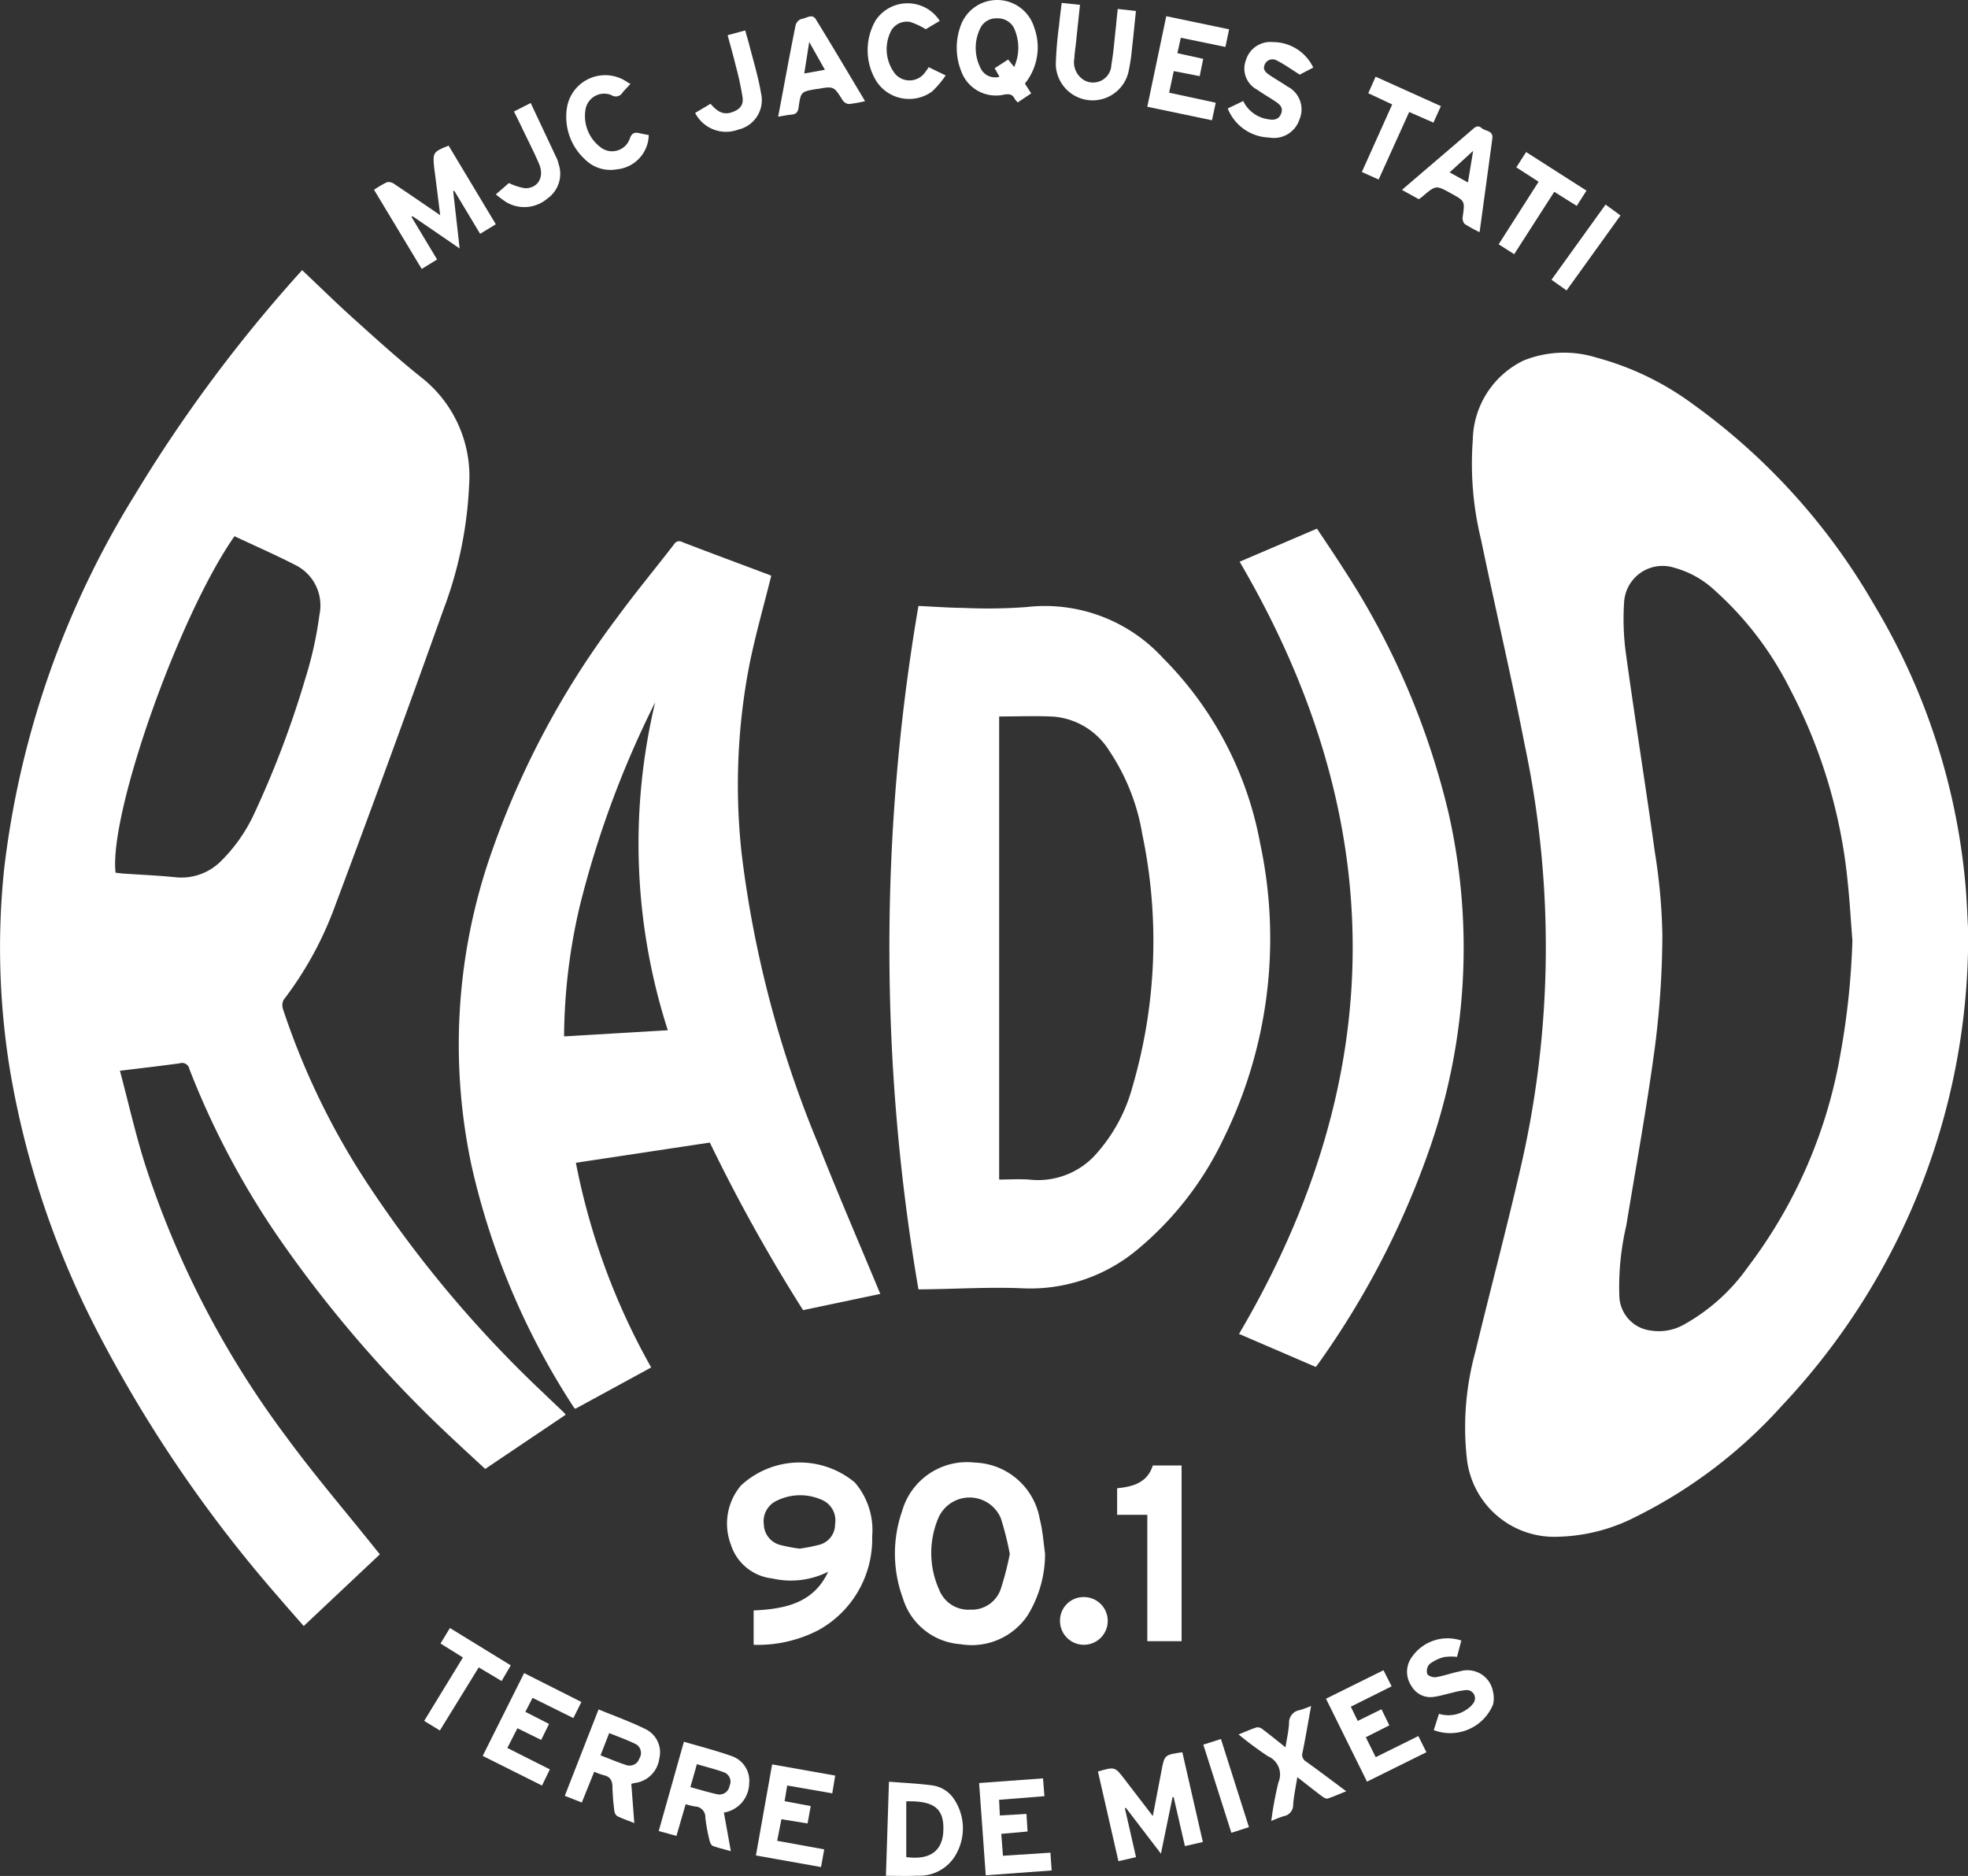 <?xml version="1.0" encoding="utf-8"?><svg xmlns="http://www.w3.org/2000/svg" width="75.292" height="71.767" viewBox="0 0 75.292 71.767"><rect x="0" y="0" width="75.292" height="71.767" fill="#333333" stroke="none"/><g transform="translate(-16.029 -15.278)"><path d="M27.588,57.846c.672.635,1.31,1.262,1.975,1.86.845.76,1.687,1.526,2.574,2.235a4.811,4.811,0,0,1,1.839,4.132,15.388,15.388,0,0,1-.992,4.787q-2.041,5.719-4.172,11.405a13.51,13.51,0,0,1-1.935,3.5.469.469,0,0,0-.016.366,28.278,28.278,0,0,0,3.067,6.416,45.05,45.05,0,0,0,6.871,8.235c.277.268.559.53.838.8a.2.2,0,0,1,.027.056l-3.073,2.069c-.4-.373-.826-.76-1.244-1.155A47.4,47.4,0,0,1,26.8,95.019a31.5,31.5,0,0,1-3.524-6.607.287.287,0,0,0-.376-.222c-.732.1-1.468.185-2.283.284.32,1.2.587,2.386.948,3.539a35.726,35.726,0,0,0,5.4,10.442c1.085,1.483,2.286,2.881,3.434,4.318l.163.2-2.913,2.744c-.336-.384-.673-.762-1-1.147a51.246,51.246,0,0,1-6.986-10.3,33.995,33.995,0,0,1-3.253-9.825,29.067,29.067,0,0,1-.223-7.688A34.822,34.822,0,0,1,21.153,66.5a55.846,55.846,0,0,1,6.322-8.53ZM25,68.025c-2.128,3.035-4.807,10.614-4.55,12.872.1.011.2.027.308.034.663.046,1.328.073,1.988.14a2.137,2.137,0,0,0,1.756-.636,6.2,6.2,0,0,0,1.25-1.791,37.067,37.067,0,0,0,1.958-5.174,14.435,14.435,0,0,0,.541-2.443,1.727,1.727,0,0,0-.945-1.912C26.554,68.731,25.78,68.391,25,68.025Z" transform="translate(0 -32.233)" fill="#fff"/><path d="M266.1,92.931a26.152,26.152,0,0,1-7.127,18.217,18.671,18.671,0,0,1-5.606,4.255,6.839,6.839,0,0,1-2.969.755,3.363,3.363,0,0,1-3.481-3.039,10.866,10.866,0,0,1,.331-4.037c.561-2.329,1.178-4.644,1.716-6.978a37.427,37.427,0,0,0,.169-16.251c-.51-2.616-1.123-5.211-1.663-7.821a12.241,12.241,0,0,1-.32-3.843,3.437,3.437,0,0,1,1.945-3.03,4.151,4.151,0,0,1,2.776-.113,11.024,11.024,0,0,1,3.723,1.8,24.5,24.5,0,0,1,6.9,7.641,25.135,25.135,0,0,1,3.49,10.578C266.057,91.8,266.074,92.544,266.1,92.931Zm-4.425.459c-.059-.748-.1-1.5-.179-2.243a20.065,20.065,0,0,0-2.2-7.4,12.7,12.7,0,0,0-2.91-3.812,3.683,3.683,0,0,0-1.526-.847,1.474,1.474,0,0,0-1.922,1.327,9.721,9.721,0,0,0,.077,2.012c.348,2.517.75,5.026,1.1,7.543a22.137,22.137,0,0,1,.287,3.191,34.441,34.441,0,0,1-.289,4.291c-.306,2.278-.72,4.542-1.093,6.811a10.293,10.293,0,0,0-.263,2.721,1.367,1.367,0,0,0,1.2,1.285,1.938,1.938,0,0,0,1.255-.22,7.363,7.363,0,0,0,2.455-2.2,18.725,18.725,0,0,0,3.537-8.1A29.217,29.217,0,0,0,261.671,93.389Z" transform="translate(-174.774 -42.09)" fill="#fff"/><path d="M100.3,101.9c-.285,1.15-.607,2.27-.836,3.408a24.124,24.124,0,0,0-.293,7.247,42.144,42.144,0,0,0,2.966,11.179c.71,1.8,1.477,3.574,2.219,5.36l.116.278-2.954.621a64.43,64.43,0,0,1-3.567-6.411l-5.125.773a26.037,26.037,0,0,0,2.881,7.83l-2.9,1.581a.264.264,0,0,1-.059-.052,28.282,28.282,0,0,1-3.915-9.254,22.225,22.225,0,0,1,.6-11.491,32.839,32.839,0,0,1,4.968-9.468c.7-.956,1.456-1.869,2.181-2.806a.224.224,0,0,1,.312-.086c1.113.428,2.231.842,3.347,1.262A.159.159,0,0,1,100.3,101.9Zm-7.93,17.621,3.973-.236a23.275,23.275,0,0,1-.481-12.551,37.582,37.582,0,0,0-2.887,7.8A22.385,22.385,0,0,0,92.374,119.525Z" transform="translate(-54.765 -64.594)" fill="#fff"/><path d="M157.285,136.9a77.407,77.407,0,0,1,0-26.144c.585.027,1.15.07,1.715.075a19.875,19.875,0,0,0,2.424-.033,6.126,6.126,0,0,1,5.217,1.951,13.5,13.5,0,0,1,3.721,7.11,17.334,17.334,0,0,1-1.42,11.308,12.43,12.43,0,0,1-3.255,4.19,6.393,6.393,0,0,1-4.488,1.5c-1.19-.046-2.385.024-3.578.041C157.514,136.9,157.41,136.9,157.285,136.9Zm3.088-21.915V132.7c.394,0,.8-.029,1.2.006a2.968,2.968,0,0,0,2.588-1.074,6.3,6.3,0,0,0,1.312-2.481,19.842,19.842,0,0,0,.378-9.651,8.086,8.086,0,0,0-1.264-3.2,2.774,2.774,0,0,0-2.11-1.308C161.775,114.953,161.072,114.985,160.373,114.985Z" transform="translate(-106.118 -72.297)" fill="#fff"/><path d="M214.213,130.641l-2.936-1.264q8.685-14.752.023-29.541l2.958-1.266c.335.506.682,1.013,1.011,1.531a29.479,29.479,0,0,1,4.021,9.336,23.312,23.312,0,0,1-.658,12.67,32.473,32.473,0,0,1-4.326,8.414C214.279,130.558,214.249,130.594,214.213,130.641Z" transform="translate(-147.845 -63.069)" fill="#fff"/><path d="M162.808,249.214a4.494,4.494,0,0,1-.668,2.368,2.579,2.579,0,0,1-2.569,1.1,2.483,2.483,0,0,1-2.2-1.751,4.944,4.944,0,0,1-.031-3.343,2.578,2.578,0,0,1,2.767-1.854,2.611,2.611,0,0,1,2.5,2.168C162.718,248.331,162.746,248.777,162.808,249.214Zm-1.349.018a11.391,11.391,0,0,0-.345-1.373,1.3,1.3,0,0,0-2.39,0,3.422,3.422,0,0,0,.036,2.747,1.2,1.2,0,0,0,1.191.755,1.17,1.17,0,0,0,1.153-.763A11.345,11.345,0,0,0,161.459,249.232Z" transform="translate(-106.797 -174.504)" fill="#fff"/><path d="M134.484,249.9a3.19,3.19,0,0,1-2.143.256,1.874,1.874,0,0,1-1.583-1.306,2.255,2.255,0,0,1,.394-2.254,3.3,3.3,0,0,1,4.353-.111,2.8,2.8,0,0,1,.663,2.061,3.983,3.983,0,0,1-2.044,3.581,5.043,5.043,0,0,1-2.491.568v-1.314C132.81,251.322,133.916,251.12,134.484,249.9Zm-1.1-.883a6.848,6.848,0,0,0,.765-.15.808.808,0,0,0,.6-.793.851.851,0,0,0-.528-.933,2.019,2.019,0,0,0-1.681.031.865.865,0,0,0-.517.918.836.836,0,0,0,.622.784A6.42,6.42,0,0,0,133.38,249.015Z" transform="translate(-86.771 -174.493)" fill="#fff"/><path d="M193.437,246.194h1.1v6.722h-1.311v-4.834h-1.155v-1.016C192.689,247.005,193.232,246.848,193.437,246.194Z" transform="translate(-133.303 -174.853)" fill="#fff"/><path d="M189.045,292.119c.648-.187.648-.187,1.018.295l1.081,1.409c.115-.6.225-1.161.33-1.721.117-.62.115-.621.8-.72l.785,3.434-.686.156-.432-1.874-.041,0-.445,2.163-1.34-1.751-.039.015.426,1.87-.673.154Z" transform="translate(-131.011 -209.07)" fill="#fff"/><path d="M77.825,38.231l1.806,3.007-.6.366-.988-1.644L78,39.971l.247,2.193-1.8-1.233-.041.027.978,1.628-.588.362-1.824-3.029a3.7,3.7,0,0,1,.5-.292.365.365,0,0,1,.274.071c.575.384,1.144.776,1.757,1.194-.069-.555-.134-1.072-.2-1.589-.009-.076-.022-.152-.03-.229C77.217,38.492,77.231,38.47,77.825,38.231Z" transform="translate(-44.633 -17.381)" fill="#fff"/><path d="M107.571,287.47l.114,1.5c-.249-.1-.458-.169-.653-.266a.288.288,0,0,1-.11-.2,8.639,8.639,0,0,1-.072-.891c0-.253-.076-.421-.344-.476a2.575,2.575,0,0,1-.354-.131l-.475,1.178-.651-.256,1.292-3.306c.606.25,1.211.466,1.784.748a.988.988,0,0,1,.538,1.139,1.081,1.081,0,0,1-.931.928C107.671,287.441,107.635,287.453,107.571,287.47Zm-.846-1.943-.332.853c.346.132.656.264.974.367a.391.391,0,0,0,.513-.253.385.385,0,0,0-.175-.562C107.4,285.784,107.071,285.668,106.725,285.527Z" transform="translate(-67.389 -203.949)" fill="#fff"/><path d="M122.333,292.43l.266,1.476c-.258-.073-.479-.123-.688-.2-.059-.023-.109-.125-.125-.2a6.839,6.839,0,0,1-.163-.879.406.406,0,0,0-.4-.43,3.07,3.07,0,0,1-.353-.087l-.352,1.212-.678-.187.963-3.415c.618.182,1.223.335,1.808.542a1,1,0,0,1,.689,1.058A1.151,1.151,0,0,1,122.333,292.43Zm-1.282-.974c.364.1.692.2,1.027.273a.39.39,0,0,0,.471-.322.378.378,0,0,0-.225-.521c-.328-.122-.671-.2-1.024-.309Z" transform="translate(-78.609 -207.81)" fill="#fff"/><path d="M169.4,18.475l.241.376-.514.344a.674.674,0,0,1-.113-.13c-.091-.188-.217-.2-.419-.165a1.413,1.413,0,0,1-1.64-.92,2.428,2.428,0,0,1-.029-1.671,1.482,1.482,0,0,1,2.829.018A2.205,2.205,0,0,1,169.4,18.475Zm-.411-.633a1.807,1.807,0,0,0-.015-1.509.7.7,0,0,0-.649-.353.669.669,0,0,0-.645.406,1.7,1.7,0,0,0,.013,1.476.614.614,0,0,0,.734.353l-.185-.327.518-.333Z" transform="translate(-114.16 0)" fill="#fff"/><path d="M155.636,299.631c.04-1.23.077-2.389.116-3.6.566.045,1.1.068,1.632.138a1.191,1.191,0,0,1,.861.533,2.009,2.009,0,0,1,.123,2.012,1.6,1.6,0,0,1-1.525.912C156.459,299.645,156.074,299.631,155.636,299.631Zm.778-2.849v2.132c.886.122,1.38-.219,1.417-.985C157.873,297.071,157.5,296.755,156.414,296.782Z" transform="translate(-105.713 -212.592)" fill="#fff"/><path d="M93.672,278.913l2.191,1.105-.307.616-1.562-.774-.274.535.905.463-.3.612-.91-.447-.385.754,1.626.82-.3.618-2.269-1.134Z" transform="translate(-57.591 -199.629)" fill="#fff"/><path d="M199.95,18.333l-.142.674-1.706-.352-.131.59.987.218-.134.661-.992-.193-.178.826,1.784.384-.144.671-2.475-.517.726-3.464Z" transform="translate(-136.897 -1.933)" fill="#fff"/><path d="M135.949,296.224l1.8.328-.122.676-2.491-.443.62-3.484,2.413.428-.112.679-1.724-.3-.1.6,1,.187-.121.665-1-.162Z" transform="translate(-90.187 -210.524)" fill="#fff"/><path d="M228.512,280.976l.308.618-2.272,1.126-1.569-3.173,2.2-1.09.311.616-1.562.779.264.545.91-.447.3.616-.9.455.379.762Z" transform="translate(-158.22 -199.283)" fill="#fff"/><path d="M212.773,22.888l-.518.27c-.32-.2-.584-.395-.873-.538a.323.323,0,0,0-.467.154c-.091.209.066.321.212.419.216.144.444.271.656.419a.978.978,0,0,1,.461,1.263,1.027,1.027,0,0,1-1.165.689,1.76,1.76,0,0,1-1.578-1.112l.593-.284a1.245,1.245,0,0,0,.926.692c.2.038.411.049.516-.193s-.04-.366-.207-.479c-.231-.156-.476-.293-.7-.453a.909.909,0,0,1-.429-1.141.975.975,0,0,1,1.025-.681A1.708,1.708,0,0,1,212.773,22.888Z" transform="translate(-146.501 -5.025)" fill="#fff"/><path d="M170.573,299.2l-.254-3.529,2.445-.179.054.682-1.735.138.03.6,1.018-.06c.014.227.026.441.041.673l-1.005.09.064.838,1.816-.118.047.681Z" transform="translate(-116.831 -212.181)" fill="#fff"/><path d="M238.769,276.916l.2-.623a1.218,1.218,0,0,0,1.053-.162.936.936,0,0,0,.269-.254.315.315,0,0,0-.268-.493,2.857,2.857,0,0,0-.536.1c-.235.05-.465.126-.7.158a.832.832,0,0,1-.863-.4.959.959,0,0,1-.061-1.013,1.66,1.66,0,0,1,1.961-.739l-.166.625a1.984,1.984,0,0,0-.5.008,1.561,1.561,0,0,0-.556.272.4.4,0,0,0-.083.37c.03.077.225.145.331.127.312-.052.614-.164.924-.226a.992.992,0,0,1,1.263.79,1.027,1.027,0,0,1,0,.482A1.772,1.772,0,0,1,238.769,276.916Z" transform="translate(-167.887 -195.451)" fill="#fff"/><path d="M141.977,21.106a4.964,4.964,0,0,1-.621.11.326.326,0,0,1-.236-.144c-.34-.54-.337-.542-.962-.432l-.029,0c-.6.1-.61.1-.694.7-.024.168-.08.262-.257.279-.16.014-.318.048-.526.081l.19-1.012c.157-.832.309-1.664.479-2.493a.345.345,0,0,1,.217-.232c.182-.02.412-.22.552.006C140.726,19,141.341,20.043,141.977,21.106Zm-1.537-1.2-.6-1.064-.189,1.205Z" transform="translate(-92.852 -1.958)" fill="#fff"/><path d="M237.595,38l-.646-.357.49-.421c.746-.638,1.493-1.273,2.235-1.915.111-.1.209-.129.324-.028.143.126.45.088.409.4-.159,1.179-.32,2.357-.487,3.582a5.1,5.1,0,0,1-.574-.317.329.329,0,0,1-.073-.265c.085-.608.09-.607-.443-.9-.58-.321-.58-.321-1.1.121C237.69,37.935,237.643,37.967,237.595,38Zm1.878-.641c.067-.4.128-.769.2-1.209l-.9.824Z" transform="translate(-167.284 -15.101)" fill="#fff"/><path d="M184.77,15.98l.695.078c-.05.489-.094.956-.149,1.421a7.142,7.142,0,0,1-.143.94A1.409,1.409,0,0,1,182.4,18.1a14.224,14.224,0,0,1,.125-1.494c.026-.277.063-.552.1-.857l.7.073c-.049.472-.1.927-.145,1.383-.023.22-.06.439-.07.66a.8.8,0,0,0,.377.842.7.7,0,0,0,1.039-.591c.087-.5.123-1.012.181-1.519C184.723,16.4,184.745,16.2,184.77,15.98Z" transform="translate(-125.978 -0.359)" fill="#fff"/><path d="M211.206,285.175c.253-.1.469-.2.694-.272a.306.306,0,0,1,.224.073c.283.214.559.438.877.691.051-.329.119-.624.136-.922a.481.481,0,0,1,.406-.5,4.5,4.5,0,0,0,.437-.158c-.113.623-.209,1.2-.326,1.771a.3.3,0,0,0,.141.359c.5.358.991.731,1.531,1.132-.262.1-.483.206-.714.278-.06.018-.159-.043-.222-.091-.306-.231-.606-.469-.937-.728-.059.372-.132.709-.159,1.05a.432.432,0,0,1-.361.443,4.4,4.4,0,0,0-.477.186,13.531,13.531,0,0,1,.274-1.478.759.759,0,0,0-.4-1A13.1,13.1,0,0,1,211.206,285.175Z" transform="translate(-147.791 -203.544)" fill="#fff"/><path d="M155.1,18.236l.65.316a3.783,3.783,0,0,1-.518.612,1.493,1.493,0,0,1-2.131-.388,2.274,2.274,0,0,1-.03-2.332,1.467,1.467,0,0,1,2.453.02l-.536.32a2.836,2.836,0,0,0-.589-.276.688.688,0,0,0-.725.315,1.535,1.535,0,0,0,.148,1.676.73.73,0,0,0,1.151-.081C155.015,18.364,155.052,18.31,155.1,18.236Z" transform="translate(-103.541 -0.388)" fill="#fff"/><path d="M107.71,27.414c-.13.143-.218.231-.3.328a.3.3,0,0,1-.433.1.725.725,0,0,0-.992.583,1.492,1.492,0,0,0,.548,1.389.716.716,0,0,0,1.145-.289c.079-.238.193-.271.4-.219.11.028.223.046.331.067a1.346,1.346,0,0,1-1.228,1.312,1.373,1.373,0,0,1-1.219-.389,2.208,2.208,0,0,1-.673-2.023,1.482,1.482,0,0,1,2.3-.925A1.131,1.131,0,0,0,107.71,27.414Z" transform="translate(-67.56 -8.928)" fill="#fff"/><path d="M253.719,40.374l-.853-.55.376-.585,2.309,1.476-.373.583-.86-.538-1.533,2.386-.594-.378Z" transform="translate(-178.826 -18.144)" fill="#fff"/><path d="M84.353,272.934l-.858-.535.36-.593,2.328,1.429-.351.6-.874-.523-1.488,2.415-.6-.368Z" transform="translate(-50.613 -194.247)" fill="#fff"/><path d="M233.656,28.5l-.285.631-.928-.407-1.169,2.584-.642-.288,1.161-2.584-.916-.43.282-.632Z" transform="translate(-162.501 -9.162)" fill="#fff"/><path d="M126.813,20.254l.672-.183c.05.176.1.347.147.519.158.624.351,1.242.457,1.875a1.158,1.158,0,0,1-.87,1.4,1.329,1.329,0,0,1-1.649-.638l.588-.349c.221.251.45.445.805.328.3-.1.462-.263.422-.568a11.276,11.276,0,0,0-.26-1.208C127.033,21.046,126.923,20.667,126.813,20.254Z" transform="translate(-82.946 -3.629)" fill="#fff"/><path d="M94.165,35.017l.5-.434a2.2,2.2,0,0,0,.622.2c.5,0,.741-.438.532-.931-.191-.45-.417-.886-.629-1.328-.1-.216-.21-.43-.331-.677l.639-.326c.346.736.681,1.445,1.014,2.156a.944.944,0,0,1,.05.165,1.159,1.159,0,0,1-.425,1.335,1.358,1.358,0,0,1-1.565.143A4.07,4.07,0,0,1,94.165,35.017Z" transform="translate(-59.166 -12.303)" fill="#fff"/><path d="M183.066,267.831a.9.9,0,0,1,.9-.9.913.913,0,1,1-.9.9Z" transform="translate(-126.483 -190.556)" fill="#fff"/><path d="M207.4,292.666l-.672.218-1.073-3.373.674-.215Z" transform="translate(-143.589 -207.49)" fill="#fff"/><path d="M260.513,50.4l2.069-2.876.571.417-2.063,2.868Z" transform="translate(-185.127 -24.42)" fill="#fff"/></g></svg>